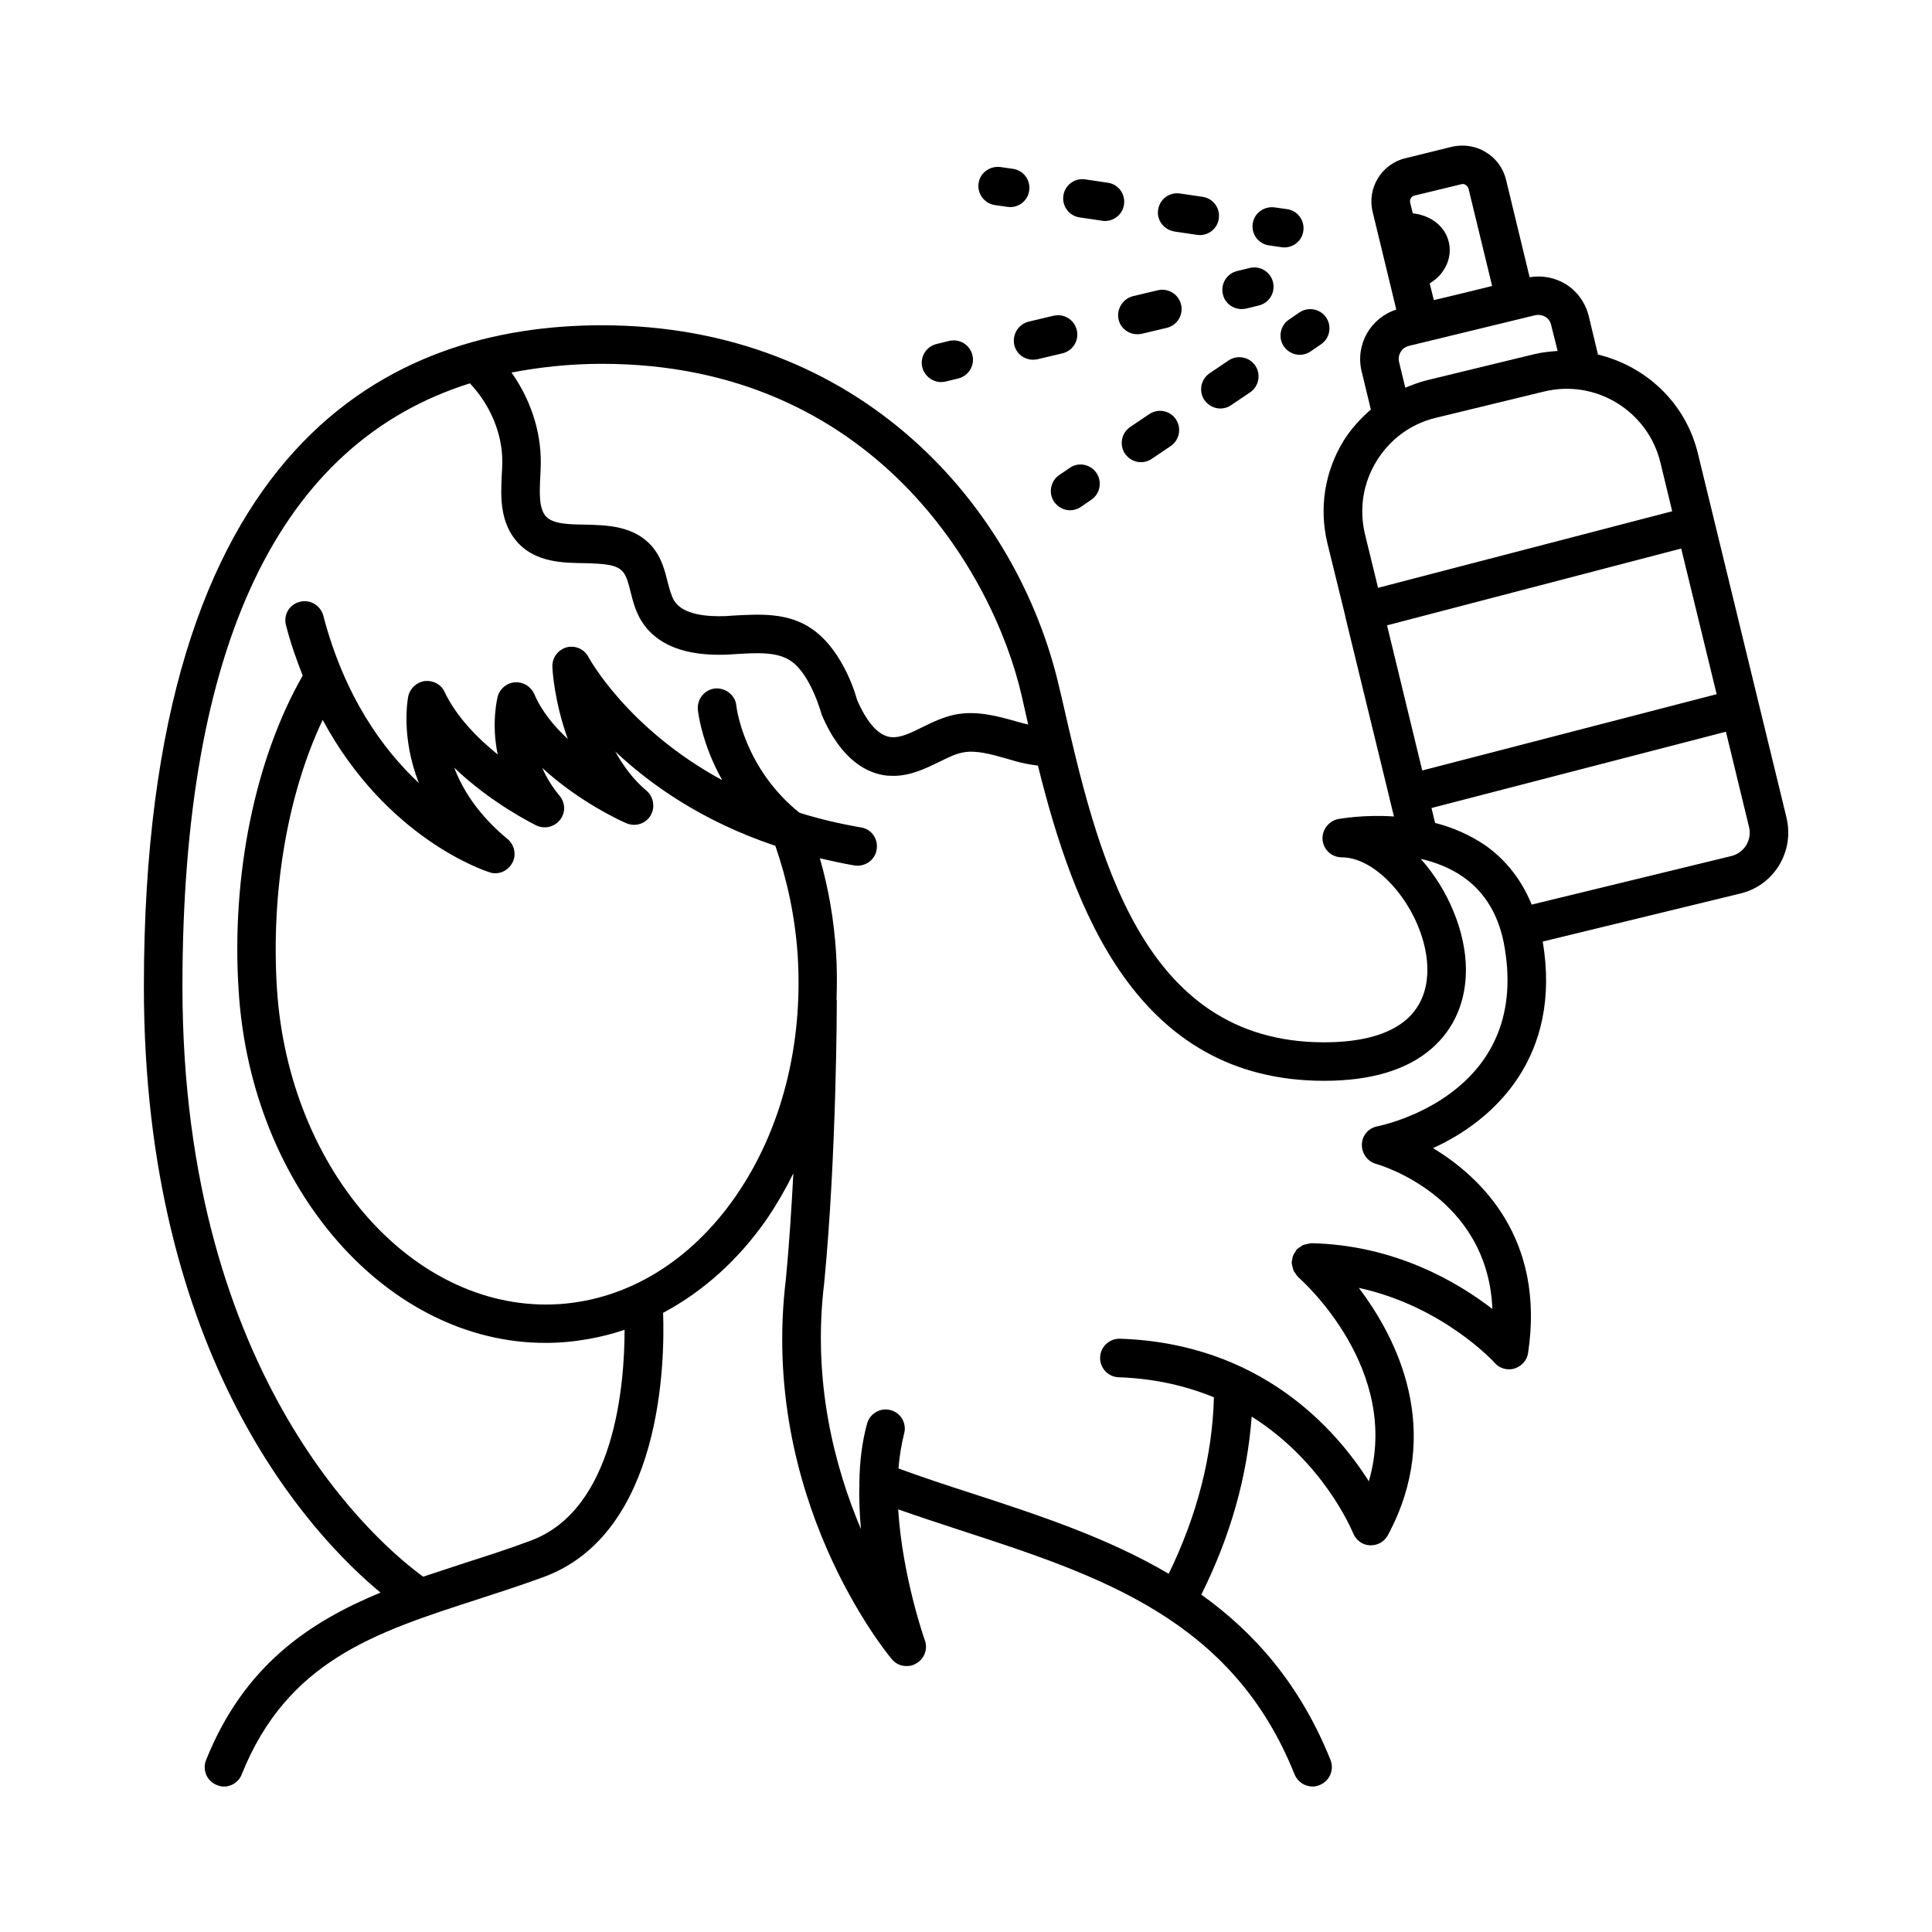<?xml version="1.0" encoding="UTF-8"?>
<!-- Uploaded to: ICON Repo, www.iconrepo.com, Generator: ICON Repo Mixer Tools -->
<svg fill="#000000" width="800px" height="800px" version="1.1" viewBox="144 144 512 512" xmlns="http://www.w3.org/2000/svg">
 <g>
  <path d="m617.45 360.71-23.488-96.539c-3.269-13.48-13.82-23.148-26.484-26.211l-2.449-10.211c-0.887-3.539-3.062-6.606-6.195-8.512-2.859-1.703-6.195-2.316-9.465-1.77l-6.262-25.871c-0.75-3.062-2.656-5.652-5.379-7.285-2.656-1.633-5.856-2.109-8.918-1.43l-12.395 3.062c-6.262 1.496-10.211 7.898-8.645 14.23l6.262 25.871c-6.809 2.18-10.895 9.258-9.191 16.34l2.449 10.145c-2.793 2.449-5.309 5.176-7.285 8.375-4.969 8.168-6.469 17.77-4.223 27.098l4.699 19.133v0.137l11.777 48.34v0.066l1.156 4.699c-8.102-0.543-14.297 0.613-14.773 0.68-2.586 0.543-4.356 2.926-4.152 5.516 0.273 2.656 2.449 4.629 5.106 4.629 10.555 0 22.672 15.863 22.672 29.82 0 5.516-1.906 9.941-5.516 13.141-4.629 4.016-11.984 6.059-21.855 6.059-48.68 0-60.184-50.383-69.445-90.957l-0.75-3.133c-10.961-47.727-52.695-95.93-121.19-95.93-55.34-0.008-121.38 30.426-121.38 175.24 0 98.379 44.32 145.36 62.703 160.61-18.926 7.828-36.219 19.402-46.227 44.391-1.02 2.586 0.203 5.582 2.859 6.606 0.613 0.273 1.227 0.41 1.906 0.41 1.973 0 3.949-1.227 4.699-3.269 12.117-30.094 35.402-37.582 62.363-46.297 5.856-1.906 11.777-3.812 17.703-5.992 31.387-11.641 32.066-57.055 31.59-69.988 10.484-5.582 19.949-13.957 27.574-24.984 2.586-3.812 4.902-7.828 6.945-11.984-0.477 9.121-1.09 18.723-1.973 27.98-7.082 58.008 26.621 99.059 28.051 100.76 1.02 1.227 2.449 1.84 3.949 1.84 0.887 0 1.77-0.203 2.519-0.68 2.18-1.227 3.133-3.812 2.316-6.129-0.137-0.273-5.992-17.09-7.082-34.723 5.379 1.906 10.824 3.676 16.203 5.445 37.172 12.117 72.371 23.555 88.848 64.812 0.816 1.973 2.723 3.199 4.766 3.199 0.613 0 1.293-0.137 1.906-0.41 2.586-1.02 3.879-4.016 2.859-6.606-8.035-20.016-20.086-33.699-34.246-43.844 7.762-15.59 12.188-31.387 13.344-47.18 18.926 11.914 26.414 29.82 26.891 30.91 0.75 1.84 2.449 3.133 4.426 3.199h0.273c1.906 0 3.609-1.02 4.492-2.656 14.91-27.711 2.383-52.289-7.691-65.562 22.262 4.832 35.879 19.676 36.016 19.879 1.293 1.496 3.402 2.043 5.242 1.496 1.906-0.613 3.336-2.18 3.609-4.152 4.562-30.434-12.594-46.637-25.191-54.262 16.34-7.422 34.176-24.238 29.07-54.738l52.355-12.73c4.289-1.02 7.965-3.676 10.281-7.488 2.305-3.809 2.988-8.234 1.965-12.59zm-98.582-164.89 12.391-2.996c0.137 0 0.273-0.066 0.41-0.066 0.34 0 0.613 0.137 0.75 0.273 0.273 0.137 0.613 0.477 0.75 0.953l6.262 25.805-7.762 1.906-7.691 1.84-1.09-4.426c1.02-0.68 1.973-1.363 2.723-2.246 2.246-2.586 3.062-5.785 2.316-8.781-1.02-4.223-4.832-7.012-9.531-7.559l-0.68-2.793c-0.211-0.82 0.266-1.707 1.152-1.91zm-1.43 39.828 33.359-8.102c0.887-0.203 1.906-0.066 2.723 0.41 0.816 0.477 1.363 1.293 1.566 2.246l1.703 6.809c-2.043 0.137-4.016 0.34-6.059 0.816l-28.594 6.945c-1.973 0.477-3.879 1.227-5.719 1.973l-1.633-6.738c-0.48-1.977 0.676-3.883 2.652-4.359zm-11.711 49.902c-1.566-6.606-0.543-13.48 3.062-19.336 3.539-5.785 9.121-9.941 15.797-11.508l28.594-6.945c13.684-3.336 27.504 5.106 30.84 18.789l3.133 12.938-77.953 20.289zm5.856 24.172 77.953-20.355 9.395 38.602-78.023 20.219zm-208.06-69.309c71.828 0 103.76 55.352 111.25 88.031 0 0 1.363 6.059 1.703 7.559-1.02-0.273-2.043-0.477-3.133-0.816-4.832-1.363-10.348-2.926-16.137-1.84-3.269 0.68-6.262 2.109-8.852 3.402-3.133 1.566-5.856 2.859-8.238 2.586-4.356-0.41-7.488-6.398-8.988-9.871 0 0-3.199-12.664-11.848-18.723-6.469-4.562-14.16-3.949-20.969-3.609l-1.906 0.137c-5.039 0.203-11.438-0.34-13.754-4.086-0.75-1.293-1.227-3.062-1.703-4.902-0.75-2.996-1.566-6.398-4.086-9.395-4.766-5.582-12.051-5.719-17.836-5.856-4.356-0.066-8.375-0.137-10.281-2.109-1.973-2.109-1.77-6.262-1.566-10.555 0.066-1.293 0.137-2.519 0.137-3.746 0.066-8.441-2.793-16.883-7.762-23.898 7.496-1.426 15.461-2.309 23.973-2.309zm35.402 220.66c-11.914 17.156-28.527 27.301-46.703 28.527-37.988 2.449-71.621-34.926-74.824-83.469-1.633-25.805 2.793-51.676 12.117-71.352 16.953 31.453 42.891 39.965 44.184 40.371 0.543 0.203 1.02 0.273 1.566 0.273 1.84 0 3.539-1.02 4.492-2.723 1.156-2.109 0.613-4.766-1.227-6.332-7.762-6.398-11.914-13.07-14.16-18.926 9.871 9.465 21.105 14.977 21.785 15.32 2.18 1.02 4.766 0.41 6.262-1.496 1.496-1.84 1.43-4.562-0.137-6.398-2.043-2.449-3.539-4.969-4.562-7.352 9.871 9.121 21.516 14.367 22.262 14.637 2.316 1.02 5.039 0.203 6.398-1.973 1.293-2.109 0.887-4.969-1.02-6.606-3.539-2.996-6.195-6.606-8.305-10.418 9.328 8.781 23.078 18.52 42.414 24.984 3.199 9.191 5.242 18.926 5.922 28.934 1.508 23.758-4.277 46.43-16.465 63.996zm170.14-18.59c-2.383 0.41-4.086 2.449-4.152 4.766-0.066 2.383 1.43 4.492 3.676 5.176 1.363 0.34 29.684 8.781 30.91 38.465-9.258-7.148-25.871-16.953-48-17.43h-0.066c-0.066 0-0.137 0.066-0.203 0.066-0.34 0-0.68 0.137-1.02 0.203-0.34 0.066-0.613 0.137-0.887 0.203-0.273 0.137-0.477 0.34-0.68 0.477-0.34 0.203-0.68 0.41-0.953 0.68 0 0.066-0.066 0.066-0.137 0.137-0.137 0.203-0.203 0.41-0.273 0.543-0.273 0.34-0.477 0.68-0.613 1.02s-0.137 0.613-0.203 0.953c-0.066 0.203-0.137 0.477-0.137 0.75v0.203c0 0.34 0.137 0.68 0.203 1.02 0.066 0.34 0.137 0.613 0.273 0.953 0.066 0.273 0.273 0.477 0.477 0.75 0.203 0.273 0.34 0.613 0.613 0.816 0.066 0.066 0.066 0.137 0.137 0.203 1.227 1.09 27.367 24.441 18.723 54.125-8.645-13.684-28.594-36.559-65.902-37.785h-0.203c-2.723 0-5.039 2.18-5.106 4.969-0.066 2.793 2.109 5.176 4.969 5.242 9.734 0.34 18.043 2.383 25.191 5.309-0.41 15.523-4.426 31.25-11.984 46.773-16.137-9.531-34.383-15.523-52.355-21.379-6.398-2.043-12.938-4.223-19.266-6.535 0.273-3.133 0.75-6.262 1.496-9.191 0.75-2.723-0.816-5.516-3.539-6.262-2.723-0.75-5.516 0.887-6.262 3.539-1.363 4.969-1.973 10.211-2.043 15.453 0 0.137-0.066 0.273 0 0.41-0.137 4.086 0.066 8.168 0.41 12.117-6.945-16.406-12.938-39.078-9.734-65.223 3.336-34.652 3.336-74.48 3.336-74.891 0-0.066-0.066-0.137-0.066-0.273 0.137-4.086 0.137-8.238-0.137-12.461-0.543-8.512-1.973-16.883-4.289-24.918 2.996 0.68 5.992 1.363 9.191 1.906 2.793 0.41 5.445-1.43 5.856-4.223 0.477-2.793-1.363-5.445-4.152-5.856-5.856-1.02-11.234-2.316-16.273-3.879-14.707-11.777-16.75-27.98-16.75-28.391-0.273-2.793-2.859-4.766-5.582-4.562-2.793 0.273-4.832 2.723-4.629 5.582 0.066 0.543 0.953 8.918 6.469 18.723-25.191-13.684-35.266-32.34-35.402-32.543-1.09-2.18-3.539-3.269-5.856-2.656-2.316 0.68-3.879 2.793-3.746 5.242 0 0.613 0.477 9.121 4.086 19.062-3.676-3.402-7.012-7.488-8.918-11.984-0.887-1.973-2.926-3.199-5.039-3.062-2.18 0.137-4.016 1.633-4.629 3.746-0.066 0.41-1.77 6.875 0 15.387-5.379-4.356-10.961-10.008-14.094-16.613-0.887-1.973-2.996-3.062-5.176-2.859-2.18 0.273-3.949 1.906-4.426 4.016-0.137 0.68-2.043 10.621 2.793 23.012-9.465-8.852-19.676-22.809-25.328-44.391-0.75-2.723-3.539-4.356-6.262-3.609-2.723 0.68-4.356 3.473-3.609 6.195 1.227 4.832 2.793 9.191 4.426 13.344-12.605 22.016-19.004 52.996-16.961 83.77 3.402 52.355 39.488 93.137 81.359 93.07 8.035 0 15.523-1.633 20.902-3.473 0 14.57-2.586 47.656-24.918 55.895-5.785 2.18-11.574 4.016-17.293 5.856-3.746 1.227-7.488 2.449-11.164 3.676-10.828-7.832-63.797-51.676-63.797-156.39 0-90.551 25.668-144 76.184-159.86 5.379 5.719 8.645 13.344 8.578 20.902 0 1.09-0.066 2.246-0.137 3.336-0.273 5.719-0.613 12.73 4.356 18.109 4.832 5.106 11.848 5.242 17.496 5.309 5.242 0.137 8.578 0.34 10.211 2.246 1.02 1.156 1.496 3.062 2.043 5.242 0.613 2.449 1.293 5.176 2.859 7.762 3.949 6.398 11.574 9.465 22.945 8.988l2.043-0.137c5.652-0.34 11.031-0.68 14.707 1.84 5.309 3.676 8.102 14.16 8.102 14.16 5.242 12.391 12.324 15.66 17.293 16.203 0.613 0 1.156 0.066 1.703 0.066 4.629 0 8.578-1.973 12.117-3.676 2.246-1.09 4.356-2.18 6.332-2.519 3.336-0.68 7.285 0.41 11.371 1.566 1.84 0.543 3.609 1.09 5.445 1.43 1.02 0.203 2.043 0.34 3.062 0.477 9.395 37.785 26.008 83.535 75.844 83.535 12.391 0 21.992-2.859 28.527-8.578 5.922-5.176 9.055-12.391 9.055-20.832 0-10.078-4.766-21.379-11.984-29.41 3.879 0.887 7.828 2.383 11.301 4.832 5.856 4.086 9.602 10.418 10.961 18.789 6.543 38.809-32.062 46.91-33.695 47.25zm97.699-74.48c-0.887 1.43-2.316 2.449-3.949 2.859l-52.898 12.867c-2.656-6.469-6.738-11.777-12.324-15.727-4.223-2.859-8.781-4.766-13.277-5.922l-0.953-3.949 78.023-20.219 6.129 25.258c0.406 1.633 0.133 3.336-0.75 4.832z"/>
  <path d="m473.05 225.91c0.41 0 0.816-0.066 1.227-0.137l3.336-0.816c2.723-0.68 4.426-3.402 3.746-6.195-0.68-2.723-3.402-4.426-6.195-3.746l-3.336 0.816c-2.723 0.68-4.426 3.402-3.746 6.195 0.543 2.32 2.652 3.883 4.969 3.883z"/>
  <path d="m440.44 228.7c0.543 2.316 2.656 3.879 4.969 3.879 0.41 0 0.816-0.066 1.227-0.137l6.606-1.566c2.723-0.68 4.426-3.402 3.746-6.195-0.68-2.723-3.402-4.426-6.195-3.746l-6.606 1.566c-2.723 0.754-4.356 3.477-3.746 6.199z"/>
  <path d="m412.8 235.45c0.543 2.316 2.656 3.879 4.969 3.879 0.41 0 0.816-0.066 1.227-0.137l6.606-1.566c2.723-0.68 4.426-3.402 3.746-6.195-0.68-2.723-3.402-4.426-6.195-3.746l-6.606 1.566c-2.723 0.684-4.359 3.473-3.746 6.199z"/>
  <path d="m393.39 245.25c0.41 0 0.816-0.066 1.227-0.137l3.336-0.816c2.723-0.68 4.426-3.402 3.746-6.195-0.68-2.723-3.402-4.426-6.195-3.746l-3.336 0.816c-2.723 0.68-4.426 3.402-3.746 6.195 0.613 2.316 2.723 3.883 4.969 3.883z"/>
  <path d="m480.27 209.03 3.336 0.477c0.273 0 0.477 0.066 0.75 0.066 2.519 0 4.699-1.84 5.039-4.356 0.41-2.793-1.496-5.379-4.289-5.785l-3.336-0.477c-2.793-0.34-5.379 1.496-5.785 4.289-0.414 2.789 1.492 5.375 4.285 5.785z"/>
  <path d="m455.21 205.35 5.992 0.887c0.273 0 0.477 0.066 0.75 0.066 2.519 0 4.699-1.84 5.039-4.356 0.41-2.793-1.496-5.379-4.289-5.785l-5.992-0.887c-2.793-0.41-5.379 1.496-5.785 4.289-0.48 2.723 1.492 5.309 4.285 5.785z"/>
  <path d="m430.09 201.61 5.992 0.887c0.273 0.066 0.477 0.066 0.75 0.066 2.519 0 4.699-1.84 5.039-4.356 0.41-2.793-1.496-5.379-4.289-5.785l-5.992-0.887c-2.793-0.41-5.379 1.496-5.785 4.289-0.41 2.789 1.496 5.379 4.285 5.785z"/>
  <path d="m407.62 198.34 3.336 0.477c0.273 0 0.477 0.066 0.75 0.066 2.519 0 4.699-1.84 5.039-4.356 0.41-2.793-1.496-5.379-4.289-5.785l-3.336-0.477c-2.793-0.34-5.379 1.496-5.785 4.289-0.414 2.719 1.492 5.375 4.285 5.785z"/>
  <path d="m427.5 267.99-2.793 1.906c-2.316 1.566-2.926 4.766-1.363 7.082 1.02 1.43 2.586 2.246 4.223 2.246 1.02 0 1.973-0.273 2.859-0.887l2.793-1.906c2.316-1.566 2.926-4.766 1.363-7.082-1.566-2.312-4.766-2.996-7.082-1.359z"/>
  <path d="m448.54 253.76-5.039 3.402c-2.316 1.566-2.926 4.766-1.363 7.082 1.02 1.43 2.586 2.246 4.223 2.246 0.953 0 1.973-0.273 2.859-0.887l5.039-3.402c2.316-1.566 2.926-4.766 1.363-7.082-1.57-2.379-4.769-2.926-7.082-1.359z"/>
  <path d="m469.58 239.53-5.039 3.402c-2.316 1.566-2.926 4.766-1.363 7.082 1.02 1.43 2.586 2.246 4.223 2.246 1.02 0 1.973-0.273 2.859-0.887l5.039-3.402c2.316-1.566 2.926-4.766 1.363-7.082-1.566-2.312-4.766-2.926-7.082-1.359z"/>
  <path d="m485.58 228.7c-2.316 1.566-2.926 4.766-1.363 7.082 1.02 1.43 2.586 2.246 4.223 2.246 1.02 0 1.973-0.273 2.859-0.887l2.793-1.906c2.316-1.566 2.926-4.766 1.363-7.082-1.566-2.316-4.766-2.926-7.082-1.363z"/>
 </g>
</svg>